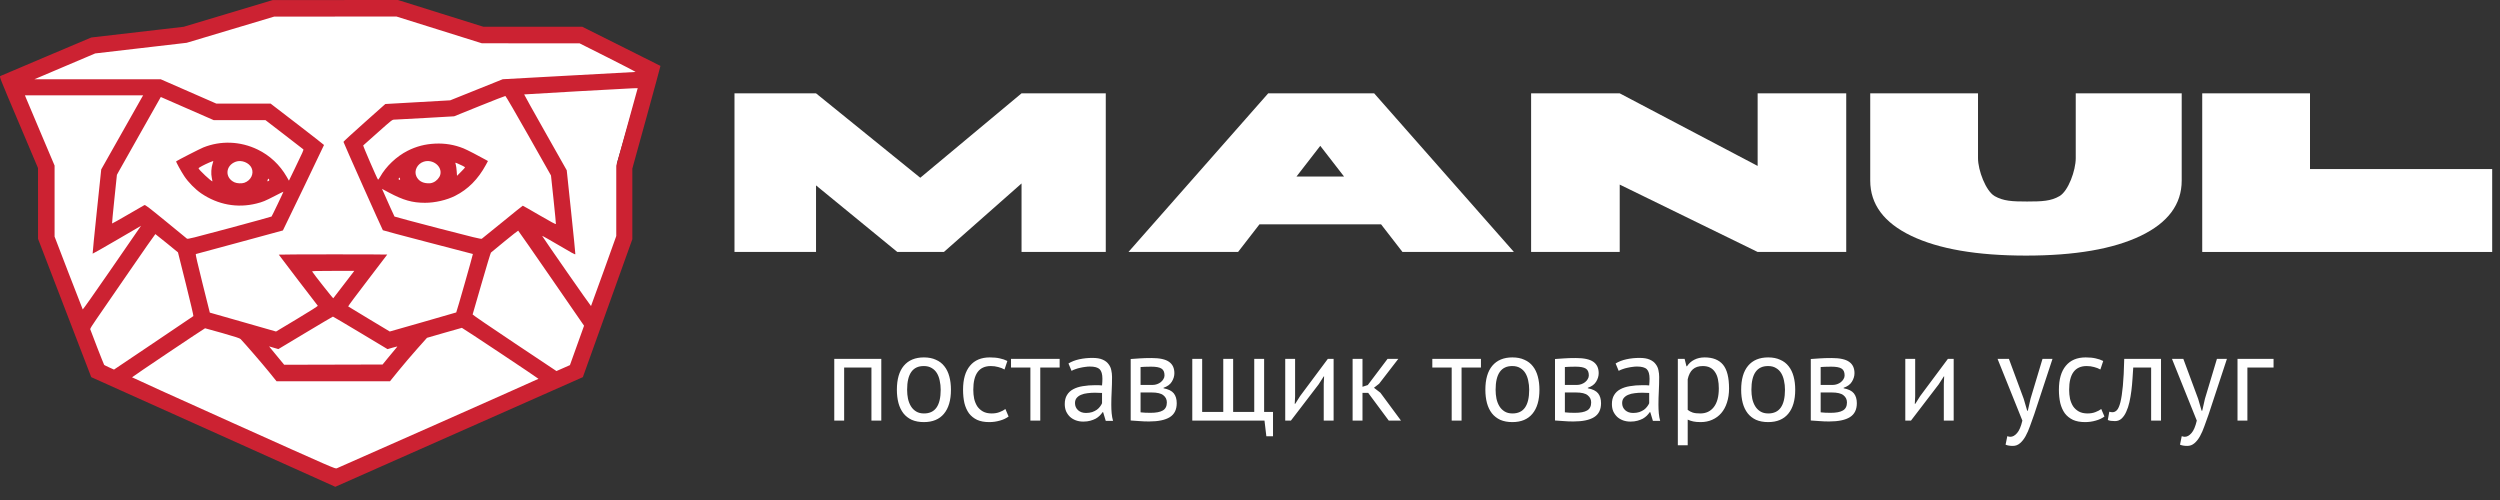 <svg width="185" height="37" viewBox="0 0 185 37" fill="none" xmlns="http://www.w3.org/2000/svg">
<rect x="0" y="0" width="185" height="37" fill="#333333" stroke="none"/>
<path d="M6.352 3.455C4.565 4.259 0.954 5.884 0.81 5.956L0.54 6.1L3.131 12.398L2.897 17.401L6.676 27.532L24.419 35.413L42.287 27.495L45.652 17.671V12.074L47.631 5.273L42.467 2.627H35.143L28.755 0.54H19.632L13.154 2.627L6.352 3.455Z" fill="white"/>
<path fill-rule="evenodd" clip-rule="evenodd" d="M16.887 0.994L13.594 1.982L10.175 2.378L6.756 2.774L3.427 4.181C1.596 4.955 0.064 5.606 0.022 5.628C-0.052 5.667 -0.012 5.769 1.379 9.051L2.812 12.434L2.814 15.054L2.815 17.674L4.784 22.791L6.752 27.909L15.782 31.966L24.812 36.023L33.971 31.966L43.131 27.909L44.962 22.806L46.793 17.703V15.089V12.475L47.84 8.682C48.415 6.595 48.881 4.883 48.874 4.877C48.868 4.871 47.563 4.217 45.975 3.423L43.087 1.979H39.426H35.766L32.608 0.99L29.45 0L24.815 0.003L20.18 0.005L16.887 0.994ZM17.051 2.198L13.814 3.167L10.429 3.56L7.044 3.954L4.795 4.909L2.545 5.865L7.22 5.865L11.895 5.866L13.951 6.766L16.007 7.666H18.016H20.024L22.001 9.185C23.087 10.021 23.977 10.716 23.977 10.729C23.977 10.753 20.958 17.03 20.935 17.053C20.928 17.06 19.484 17.453 17.726 17.926C15.968 18.399 14.511 18.793 14.488 18.801C14.461 18.812 14.623 19.52 14.987 20.975L15.526 23.133L17.977 23.832L20.427 24.533L21.986 23.598C23.027 22.973 23.535 22.649 23.515 22.623C23.498 22.601 22.842 21.746 22.057 20.724C21.272 19.702 20.63 18.855 20.63 18.844C20.63 18.832 22.435 18.822 24.642 18.822C26.849 18.822 28.655 18.829 28.655 18.838C28.655 18.847 27.998 19.708 27.196 20.752C26.394 21.795 25.75 22.66 25.765 22.675C25.781 22.691 26.48 23.114 27.319 23.617L28.843 24.532L31.296 23.832C32.644 23.447 33.753 23.127 33.761 23.12C33.791 23.093 35.014 18.803 34.994 18.795C34.981 18.791 33.484 18.4 31.667 17.928C29.85 17.455 28.349 17.054 28.332 17.037C28.289 16.991 25.416 10.549 25.416 10.497C25.416 10.473 26.113 9.833 26.965 9.075L28.513 7.697L30.914 7.56L33.316 7.424L35.259 6.644L37.203 5.863L42.079 5.595C44.761 5.448 46.988 5.326 47.027 5.325C47.067 5.323 46.152 4.846 44.994 4.265L42.889 3.207L39.273 3.205L35.658 3.203L32.5 2.213L29.342 1.224L24.815 1.226L20.288 1.229L17.051 2.198ZM42.86 6.748C40.627 6.872 38.794 6.979 38.787 6.987C38.779 6.995 39.485 8.261 40.356 9.801L41.939 12.601L42.262 15.667C42.44 17.353 42.581 18.761 42.575 18.796C42.565 18.861 42.561 18.859 40.521 17.667C40.287 17.531 40.109 17.441 40.125 17.467C40.328 17.802 43.717 22.667 43.735 22.647C43.748 22.631 44.174 21.458 44.682 20.039L45.606 17.46V14.863V12.267L46.381 9.453C46.807 7.906 47.165 6.612 47.175 6.577C47.199 6.499 47.718 6.478 42.86 6.748ZM1.913 7.225C1.951 7.319 2.445 8.488 3.01 9.824L4.039 12.252V14.88L4.039 17.509L5.069 20.19C5.635 21.664 6.11 22.883 6.123 22.898C6.137 22.912 7.016 21.665 8.078 20.127C9.139 18.588 10.105 17.189 10.223 17.018L10.439 16.708L8.656 17.748C7.675 18.321 6.864 18.781 6.855 18.771C6.845 18.761 6.984 17.354 7.164 15.644L7.491 12.536L8.953 9.948C9.757 8.524 10.455 7.291 10.503 7.207L10.592 7.054H6.218H1.845L1.913 7.225ZM35.475 7.851L33.604 8.607L31.48 8.729C30.312 8.796 29.282 8.852 29.191 8.852C29.024 8.853 29.023 8.854 27.967 9.793C27.386 10.311 26.895 10.747 26.878 10.762C26.851 10.787 27.898 13.208 27.972 13.291C27.986 13.308 28.056 13.218 28.127 13.091C28.562 12.313 29.343 11.572 30.166 11.157C30.813 10.83 31.458 10.663 32.203 10.628C32.939 10.594 33.624 10.709 34.298 10.979C34.533 11.073 35.475 11.556 35.954 11.829L36.108 11.917L35.959 12.194C35.379 13.261 34.637 14.011 33.682 14.491C33.051 14.809 32.194 15.007 31.451 15.007C30.514 15.007 29.848 14.818 28.776 14.247L28.268 13.976L28.447 14.375C28.545 14.594 28.748 15.049 28.897 15.385C29.046 15.722 29.179 16.009 29.193 16.025C29.207 16.04 30.65 16.425 32.401 16.881C35.065 17.574 35.595 17.702 35.654 17.666C35.694 17.643 36.385 17.083 37.191 16.423C37.997 15.763 38.67 15.223 38.686 15.223C38.702 15.223 39.258 15.539 39.92 15.926C40.786 16.431 41.129 16.613 41.137 16.574C41.143 16.545 41.064 15.725 40.961 14.753L40.773 12.985L39.112 10.047C38.198 8.43 37.427 7.105 37.398 7.102C37.37 7.098 36.504 7.436 35.475 7.851ZM10.425 9.784C9.615 11.217 8.884 12.514 8.801 12.664L8.651 12.938L8.464 14.73C8.361 15.715 8.284 16.529 8.293 16.539C8.303 16.548 8.827 16.254 9.459 15.885C10.09 15.516 10.641 15.198 10.683 15.179C10.75 15.148 10.941 15.293 12.267 16.376C13.096 17.054 13.801 17.632 13.834 17.66C13.887 17.706 14.249 17.616 16.982 16.881C18.68 16.423 20.081 16.038 20.095 16.023C20.131 15.986 20.985 14.2 20.973 14.187C20.967 14.181 20.681 14.322 20.337 14.5C19.607 14.877 19.441 14.945 18.977 15.061C17.561 15.415 16.127 15.151 14.889 14.31C14.454 14.014 13.931 13.483 13.639 13.041C13.386 12.658 13.007 11.964 13.036 11.939C13.11 11.875 14.807 11.007 15.043 10.912C16.337 10.392 17.784 10.447 19.064 11.066C19.963 11.5 20.704 12.194 21.216 13.081L21.381 13.368L21.809 12.487C22.417 11.232 22.482 11.086 22.444 11.05C22.426 11.032 21.788 10.539 21.027 9.953L19.644 8.889H17.728H15.812L13.855 8.033L11.899 7.177L10.425 9.784ZM15.481 12.03C15.119 12.184 14.692 12.412 14.692 12.452C14.692 12.549 15.669 13.466 15.72 13.415C15.725 13.41 15.705 13.3 15.675 13.172C15.605 12.874 15.63 12.403 15.73 12.119C15.77 12.005 15.792 11.913 15.778 11.914C15.764 11.914 15.631 11.967 15.481 12.03ZM17.452 11.964C16.674 12.242 16.615 13.158 17.355 13.493C17.539 13.576 17.884 13.592 18.078 13.526C18.562 13.361 18.811 12.857 18.618 12.432C18.44 12.039 17.876 11.813 17.452 11.964ZM31.353 11.965C30.88 12.117 30.621 12.633 30.81 13.046C30.954 13.361 31.236 13.539 31.627 13.561C31.833 13.572 31.918 13.559 32.069 13.494C32.299 13.396 32.516 13.159 32.577 12.942C32.751 12.321 32.032 11.747 31.353 11.965ZM33.694 12.048C33.694 12.063 33.711 12.131 33.732 12.2C33.753 12.27 33.782 12.48 33.795 12.668L33.819 13.01L34.116 12.713C34.28 12.55 34.413 12.403 34.413 12.387C34.413 12.371 34.336 12.321 34.242 12.274C33.909 12.111 33.694 12.021 33.694 12.048ZM29.517 13.193C29.478 13.24 29.478 13.255 29.521 13.282C29.603 13.334 29.618 13.322 29.6 13.226C29.579 13.12 29.578 13.119 29.517 13.193ZM19.809 13.31C19.767 13.432 19.788 13.45 19.886 13.378C19.94 13.339 19.942 13.324 19.899 13.265C19.852 13.2 19.847 13.203 19.809 13.31ZM37.346 17.853C36.812 18.29 36.354 18.667 36.329 18.692C36.304 18.716 35.992 19.747 35.636 20.983C35.28 22.219 34.982 23.249 34.974 23.271C34.965 23.294 36.358 24.245 38.068 25.385L41.178 27.458L41.676 27.239L42.175 27.019L42.697 25.562L43.22 24.104L40.796 20.59C39.463 18.658 38.36 17.073 38.345 17.068C38.33 17.063 37.881 17.416 37.346 17.853ZM9.527 20.144C8.458 21.7 7.376 23.271 7.122 23.636C6.837 24.044 6.666 24.322 6.676 24.358C6.721 24.514 7.682 26.977 7.709 27.004C7.725 27.021 7.896 27.106 8.088 27.192L8.436 27.349L11.357 25.384C12.963 24.303 14.292 23.406 14.31 23.39C14.328 23.373 14.089 22.352 13.756 21.017L13.17 18.674L12.347 18.001C11.894 17.631 11.511 17.325 11.497 17.322C11.482 17.318 10.596 18.588 9.527 20.144ZM23.102 20.095C23.212 20.282 24.642 22.093 24.662 22.071C24.688 22.043 25.918 20.442 26.115 20.181L26.216 20.046H24.645C23.328 20.046 23.078 20.054 23.102 20.095ZM22.602 24.631L20.599 25.833L20.255 25.733L19.911 25.632L19.991 25.731C20.036 25.785 20.287 26.091 20.55 26.411L21.029 26.992L24.67 26.983L28.311 26.974L28.726 26.466C28.954 26.187 29.202 25.889 29.276 25.803C29.35 25.718 29.406 25.643 29.4 25.637C29.395 25.632 29.23 25.674 29.034 25.732L28.678 25.836L26.672 24.632C25.569 23.97 24.653 23.429 24.637 23.429C24.62 23.429 23.705 23.97 22.602 24.631ZM32.87 24.631L31.597 24.999L30.862 25.824C30.458 26.278 29.842 27.002 29.492 27.432L28.857 28.215H24.661H20.466L19.891 27.504C19.427 26.931 18.165 25.47 17.807 25.093C17.749 25.031 17.431 24.926 16.472 24.652C15.78 24.454 15.196 24.292 15.174 24.292C15.13 24.292 9.784 27.881 9.77 27.92C9.765 27.934 13.145 29.465 17.281 31.323C24.786 34.695 24.802 34.702 24.924 34.653C25.342 34.484 39.846 28.049 39.847 28.032C39.848 28.001 34.221 24.256 34.179 24.26C34.16 24.262 33.57 24.429 32.87 24.631Z" fill="#CC2232"/>
<path d="M64.486 27.197H62.467V31.125H61.736V26.558H65.216V31.125H64.486V27.197ZM66.369 28.841C66.369 28.068 66.539 27.477 66.88 27.069C67.227 26.655 67.724 26.448 68.369 26.448C68.71 26.448 69.005 26.506 69.255 26.622C69.511 26.731 69.721 26.893 69.885 27.106C70.05 27.313 70.172 27.566 70.251 27.864C70.33 28.156 70.37 28.482 70.37 28.841C70.37 29.615 70.196 30.208 69.849 30.622C69.508 31.03 69.015 31.235 68.369 31.235C68.028 31.235 67.73 31.18 67.474 31.07C67.224 30.954 67.017 30.793 66.853 30.586C66.689 30.373 66.567 30.12 66.487 29.828C66.408 29.529 66.369 29.201 66.369 28.841ZM67.127 28.841C67.127 29.073 67.148 29.295 67.191 29.508C67.24 29.721 67.313 29.907 67.41 30.065C67.507 30.224 67.635 30.352 67.794 30.449C67.952 30.546 68.144 30.595 68.369 30.595C69.197 30.601 69.611 30.017 69.611 28.841C69.611 28.604 69.587 28.378 69.538 28.165C69.496 27.952 69.426 27.767 69.328 27.608C69.231 27.45 69.103 27.325 68.945 27.234C68.786 27.136 68.594 27.088 68.369 27.088C67.541 27.081 67.127 27.666 67.127 28.841ZM74.636 30.823C74.454 30.957 74.238 31.058 73.988 31.125C73.738 31.198 73.476 31.235 73.202 31.235C72.849 31.235 72.551 31.18 72.307 31.07C72.064 30.954 71.863 30.793 71.704 30.586C71.552 30.373 71.439 30.12 71.366 29.828C71.299 29.529 71.266 29.201 71.266 28.841C71.266 28.068 71.436 27.477 71.778 27.069C72.118 26.655 72.609 26.448 73.248 26.448C73.54 26.448 73.787 26.473 73.988 26.521C74.195 26.564 74.381 26.628 74.545 26.713L74.335 27.343C74.195 27.264 74.04 27.203 73.869 27.161C73.699 27.112 73.516 27.088 73.321 27.088C72.456 27.088 72.024 27.672 72.024 28.841C72.024 29.073 72.045 29.295 72.088 29.508C72.137 29.715 72.213 29.901 72.316 30.065C72.426 30.224 72.566 30.352 72.737 30.449C72.913 30.546 73.129 30.595 73.385 30.595C73.604 30.595 73.799 30.562 73.97 30.495C74.146 30.428 74.289 30.352 74.399 30.266L74.636 30.823ZM78.414 27.197H76.98V31.125H76.249V27.197H74.815V26.558H78.414V27.197ZM79.066 26.896C79.298 26.756 79.566 26.652 79.87 26.585C80.181 26.518 80.504 26.485 80.838 26.485C81.155 26.485 81.408 26.527 81.597 26.613C81.791 26.698 81.938 26.811 82.035 26.951C82.139 27.084 82.206 27.234 82.236 27.398C82.273 27.562 82.291 27.727 82.291 27.891C82.291 28.257 82.282 28.613 82.263 28.96C82.245 29.307 82.236 29.636 82.236 29.947C82.236 30.172 82.245 30.385 82.263 30.586C82.282 30.787 82.315 30.973 82.364 31.143H81.825L81.633 30.504H81.588C81.533 30.589 81.463 30.674 81.377 30.759C81.298 30.839 81.201 30.912 81.085 30.979C80.969 31.04 80.835 31.091 80.683 31.134C80.531 31.177 80.357 31.198 80.162 31.198C79.968 31.198 79.785 31.168 79.615 31.107C79.45 31.046 79.307 30.96 79.185 30.851C79.063 30.735 78.966 30.598 78.893 30.44C78.826 30.282 78.792 30.102 78.792 29.901C78.792 29.633 78.847 29.411 78.957 29.234C79.066 29.051 79.219 28.908 79.413 28.805C79.615 28.695 79.852 28.619 80.126 28.576C80.406 28.528 80.714 28.503 81.049 28.503C81.134 28.503 81.216 28.503 81.295 28.503C81.38 28.503 81.466 28.509 81.551 28.522C81.569 28.339 81.578 28.174 81.578 28.028C81.578 27.694 81.511 27.459 81.377 27.325C81.243 27.191 81 27.124 80.647 27.124C80.543 27.124 80.43 27.133 80.309 27.151C80.193 27.164 80.071 27.185 79.943 27.215C79.822 27.24 79.703 27.273 79.587 27.316C79.478 27.352 79.38 27.395 79.295 27.444L79.066 26.896ZM80.364 30.559C80.534 30.559 80.686 30.537 80.82 30.495C80.954 30.446 81.07 30.388 81.167 30.321C81.265 30.248 81.344 30.169 81.405 30.084C81.472 29.998 81.52 29.916 81.551 29.837V29.079C81.466 29.073 81.377 29.07 81.286 29.07C81.201 29.064 81.115 29.061 81.03 29.061C80.841 29.061 80.656 29.073 80.473 29.097C80.296 29.115 80.138 29.155 79.998 29.216C79.864 29.271 79.754 29.35 79.669 29.453C79.59 29.551 79.55 29.676 79.55 29.828C79.55 30.041 79.627 30.218 79.779 30.358C79.931 30.492 80.126 30.559 80.364 30.559ZM83.671 26.567C83.884 26.555 84.106 26.54 84.338 26.521C84.575 26.503 84.868 26.494 85.215 26.494C85.817 26.494 86.25 26.588 86.512 26.777C86.773 26.96 86.904 27.24 86.904 27.617C86.904 27.831 86.841 28.041 86.713 28.248C86.591 28.449 86.387 28.598 86.101 28.695V28.732C86.46 28.799 86.713 28.924 86.859 29.106C87.005 29.289 87.078 29.532 87.078 29.837C87.078 30.312 86.907 30.656 86.567 30.869C86.225 31.082 85.714 31.189 85.032 31.189C84.776 31.189 84.539 31.18 84.32 31.161C84.1 31.149 83.884 31.134 83.671 31.116V26.567ZM84.402 30.513C84.517 30.525 84.63 30.534 84.74 30.54C84.855 30.546 84.989 30.549 85.142 30.549C85.55 30.549 85.851 30.492 86.046 30.376C86.247 30.26 86.347 30.062 86.347 29.782C86.347 29.563 86.262 29.386 86.091 29.252C85.927 29.112 85.632 29.042 85.206 29.042H84.402V30.513ZM85.297 28.485C85.406 28.485 85.513 28.467 85.617 28.43C85.72 28.394 85.811 28.345 85.891 28.284C85.976 28.217 86.043 28.141 86.091 28.056C86.146 27.971 86.174 27.879 86.174 27.782C86.174 27.538 86.101 27.371 85.954 27.279C85.808 27.182 85.553 27.133 85.187 27.133C84.992 27.133 84.837 27.136 84.721 27.142C84.612 27.148 84.505 27.155 84.402 27.161V28.485H85.297ZM94.203 32.285H93.71L93.573 31.125H88.229V26.558H88.96V30.485H90.522V26.558H91.253V30.485H92.814V26.558H93.545V30.485H94.203V32.285ZM97.956 28.421L97.984 27.855H97.956L97.582 28.439L95.527 31.125H95.107V26.558H95.837V29.344L95.81 29.883H95.846L96.203 29.316L98.258 26.558H98.687V31.125H97.956V28.421ZM101.244 29.07H100.824V31.125H100.093V26.558H100.824V28.622L101.216 28.494L102.678 26.558H103.473L102.057 28.394L101.673 28.695L102.148 29.061L103.674 31.125H102.769L101.244 29.07ZM109.59 27.197H108.156V31.125H107.425V27.197H105.991V26.558H109.59V27.197ZM109.917 28.841C109.917 28.068 110.087 27.477 110.428 27.069C110.776 26.655 111.272 26.448 111.917 26.448C112.258 26.448 112.554 26.506 112.803 26.622C113.059 26.731 113.269 26.893 113.434 27.106C113.598 27.313 113.72 27.566 113.799 27.864C113.878 28.156 113.918 28.482 113.918 28.841C113.918 29.615 113.744 30.208 113.397 30.622C113.056 31.03 112.563 31.235 111.917 31.235C111.576 31.235 111.278 31.18 111.022 31.07C110.773 30.954 110.565 30.793 110.401 30.586C110.237 30.373 110.115 30.12 110.036 29.828C109.957 29.529 109.917 29.201 109.917 28.841ZM110.675 28.841C110.675 29.073 110.696 29.295 110.739 29.508C110.788 29.721 110.861 29.907 110.958 30.065C111.056 30.224 111.184 30.352 111.342 30.449C111.5 30.546 111.692 30.595 111.917 30.595C112.746 30.601 113.16 30.017 113.16 28.841C113.16 28.604 113.135 28.378 113.087 28.165C113.044 27.952 112.974 27.767 112.876 27.608C112.779 27.45 112.651 27.325 112.493 27.234C112.334 27.136 112.143 27.088 111.917 27.088C111.089 27.081 110.675 27.666 110.675 28.841ZM115.07 26.567C115.283 26.555 115.505 26.54 115.737 26.521C115.974 26.503 116.266 26.494 116.614 26.494C117.216 26.494 117.649 26.588 117.911 26.777C118.172 26.96 118.303 27.24 118.303 27.617C118.303 27.831 118.239 28.041 118.112 28.248C117.99 28.449 117.786 28.598 117.5 28.695V28.732C117.859 28.799 118.112 28.924 118.258 29.106C118.404 29.289 118.477 29.532 118.477 29.837C118.477 30.312 118.306 30.656 117.965 30.869C117.624 31.082 117.113 31.189 116.431 31.189C116.175 31.189 115.938 31.18 115.718 31.161C115.499 31.149 115.283 31.134 115.07 31.116V26.567ZM115.801 30.513C115.916 30.525 116.029 30.534 116.139 30.54C116.254 30.546 116.388 30.549 116.54 30.549C116.948 30.549 117.25 30.492 117.445 30.376C117.646 30.26 117.746 30.062 117.746 29.782C117.746 29.563 117.661 29.386 117.49 29.252C117.326 29.112 117.031 29.042 116.604 29.042H115.801V30.513ZM116.696 28.485C116.805 28.485 116.912 28.467 117.015 28.43C117.119 28.394 117.21 28.345 117.289 28.284C117.375 28.217 117.442 28.141 117.49 28.056C117.545 27.971 117.573 27.879 117.573 27.782C117.573 27.538 117.5 27.371 117.353 27.279C117.207 27.182 116.952 27.133 116.586 27.133C116.391 27.133 116.236 27.136 116.12 27.142C116.011 27.148 115.904 27.155 115.801 27.161V28.485H116.696ZM119.555 26.896C119.786 26.756 120.054 26.652 120.359 26.585C120.669 26.518 120.992 26.485 121.327 26.485C121.644 26.485 121.896 26.527 122.085 26.613C122.28 26.698 122.426 26.811 122.524 26.951C122.627 27.084 122.694 27.234 122.725 27.398C122.761 27.562 122.779 27.727 122.779 27.891C122.779 28.257 122.77 28.613 122.752 28.96C122.734 29.307 122.725 29.636 122.725 29.947C122.725 30.172 122.734 30.385 122.752 30.586C122.77 30.787 122.804 30.973 122.852 31.143H122.314L122.122 30.504H122.076C122.021 30.589 121.951 30.674 121.866 30.759C121.787 30.839 121.689 30.912 121.574 30.979C121.458 31.04 121.324 31.091 121.172 31.134C121.02 31.177 120.846 31.198 120.651 31.198C120.456 31.198 120.274 31.168 120.103 31.107C119.939 31.046 119.796 30.96 119.674 30.851C119.552 30.735 119.455 30.598 119.381 30.44C119.314 30.282 119.281 30.102 119.281 29.901C119.281 29.633 119.336 29.411 119.445 29.234C119.555 29.051 119.707 28.908 119.902 28.805C120.103 28.695 120.341 28.619 120.615 28.576C120.895 28.528 121.202 28.503 121.537 28.503C121.622 28.503 121.705 28.503 121.784 28.503C121.869 28.503 121.954 28.509 122.04 28.522C122.058 28.339 122.067 28.174 122.067 28.028C122.067 27.694 122 27.459 121.866 27.325C121.732 27.191 121.488 27.124 121.135 27.124C121.032 27.124 120.919 27.133 120.797 27.151C120.682 27.164 120.56 27.185 120.432 27.215C120.31 27.24 120.191 27.273 120.076 27.316C119.966 27.352 119.869 27.395 119.783 27.444L119.555 26.896ZM120.852 30.559C121.023 30.559 121.175 30.537 121.309 30.495C121.443 30.446 121.558 30.388 121.656 30.321C121.753 30.248 121.832 30.169 121.893 30.084C121.96 29.998 122.009 29.916 122.04 29.837V29.079C121.954 29.073 121.866 29.07 121.775 29.07C121.689 29.064 121.604 29.061 121.519 29.061C121.33 29.061 121.144 29.073 120.962 29.097C120.785 29.115 120.627 29.155 120.487 29.216C120.353 29.271 120.243 29.35 120.158 29.453C120.079 29.551 120.039 29.676 120.039 29.828C120.039 30.041 120.115 30.218 120.267 30.358C120.42 30.492 120.615 30.559 120.852 30.559ZM124.16 26.558H124.662L124.799 27.106H124.835C124.976 26.893 125.155 26.731 125.374 26.622C125.6 26.506 125.855 26.448 126.142 26.448C126.751 26.448 127.204 26.628 127.503 26.987C127.801 27.346 127.95 27.934 127.95 28.75C127.95 29.134 127.898 29.481 127.795 29.791C127.698 30.096 127.557 30.355 127.375 30.568C127.192 30.781 126.97 30.945 126.708 31.061C126.452 31.177 126.166 31.235 125.849 31.235C125.624 31.235 125.444 31.219 125.31 31.189C125.183 31.165 125.042 31.119 124.89 31.052V32.952H124.16V26.558ZM126.005 27.088C125.694 27.088 125.447 27.17 125.265 27.334C125.088 27.492 124.963 27.736 124.89 28.065V30.33C125 30.416 125.125 30.483 125.265 30.531C125.405 30.574 125.591 30.595 125.822 30.595C126.242 30.595 126.574 30.44 126.818 30.129C127.067 29.813 127.192 29.35 127.192 28.741C127.192 28.491 127.171 28.266 127.128 28.065C127.086 27.858 127.015 27.684 126.918 27.544C126.827 27.398 126.705 27.285 126.553 27.206C126.407 27.127 126.224 27.088 126.005 27.088ZM128.846 28.841C128.846 28.068 129.016 27.477 129.357 27.069C129.704 26.655 130.2 26.448 130.846 26.448C131.187 26.448 131.482 26.506 131.732 26.622C131.988 26.731 132.198 26.893 132.362 27.106C132.527 27.313 132.648 27.566 132.728 27.864C132.807 28.156 132.846 28.482 132.846 28.841C132.846 29.615 132.673 30.208 132.326 30.622C131.985 31.03 131.491 31.235 130.846 31.235C130.505 31.235 130.207 31.18 129.951 31.07C129.701 30.954 129.494 30.793 129.33 30.586C129.165 30.373 129.043 30.12 128.964 29.828C128.885 29.529 128.846 29.201 128.846 28.841ZM129.604 28.841C129.604 29.073 129.625 29.295 129.668 29.508C129.716 29.721 129.789 29.907 129.887 30.065C129.984 30.224 130.112 30.352 130.27 30.449C130.429 30.546 130.621 30.595 130.846 30.595C131.674 30.601 132.088 30.017 132.088 28.841C132.088 28.604 132.064 28.378 132.015 28.165C131.972 27.952 131.902 27.767 131.805 27.608C131.708 27.45 131.58 27.325 131.421 27.234C131.263 27.136 131.071 27.088 130.846 27.088C130.018 27.081 129.604 27.666 129.604 28.841ZM133.998 26.567C134.212 26.555 134.434 26.54 134.665 26.521C134.903 26.503 135.195 26.494 135.542 26.494C136.145 26.494 136.577 26.588 136.839 26.777C137.101 26.96 137.232 27.24 137.232 27.617C137.232 27.831 137.168 28.041 137.04 28.248C136.918 28.449 136.714 28.598 136.428 28.695V28.732C136.787 28.799 137.04 28.924 137.186 29.106C137.332 29.289 137.406 29.532 137.406 29.837C137.406 30.312 137.235 30.656 136.894 30.869C136.553 31.082 136.041 31.189 135.359 31.189C135.104 31.189 134.866 31.18 134.647 31.161C134.428 31.149 134.212 31.134 133.998 31.116V26.567ZM134.729 30.513C134.845 30.525 134.958 30.534 135.067 30.54C135.183 30.546 135.317 30.549 135.469 30.549C135.877 30.549 136.178 30.492 136.373 30.376C136.574 30.26 136.675 30.062 136.675 29.782C136.675 29.563 136.59 29.386 136.419 29.252C136.255 29.112 135.959 29.042 135.533 29.042H134.729V30.513ZM135.624 28.485C135.734 28.485 135.841 28.467 135.944 28.43C136.048 28.394 136.139 28.345 136.218 28.284C136.303 28.217 136.37 28.141 136.419 28.056C136.474 27.971 136.501 27.879 136.501 27.782C136.501 27.538 136.428 27.371 136.282 27.279C136.136 27.182 135.88 27.133 135.515 27.133C135.32 27.133 135.165 27.136 135.049 27.142C134.939 27.148 134.833 27.155 134.729 27.161V28.485H135.624ZM143.842 28.421L143.869 27.855H143.842L143.467 28.439L141.412 31.125H140.992V26.558H141.723V29.344L141.695 29.883H141.732L142.088 29.316L144.143 26.558H144.572V31.125H143.842V28.421ZM149.756 29.517L150.012 30.394H150.058L150.259 29.508L151.145 26.558H151.884L150.533 30.659C150.429 30.957 150.326 31.247 150.222 31.527C150.125 31.807 150.015 32.057 149.893 32.276C149.771 32.495 149.634 32.669 149.482 32.797C149.33 32.93 149.153 32.997 148.952 32.997C148.733 32.997 148.553 32.967 148.413 32.906L148.541 32.276C148.62 32.306 148.697 32.322 148.77 32.322C148.94 32.322 149.105 32.23 149.263 32.047C149.421 31.871 149.552 31.563 149.656 31.125L147.82 26.558H148.66L149.756 29.517ZM155.73 30.823C155.547 30.957 155.331 31.058 155.081 31.125C154.831 31.198 154.57 31.235 154.295 31.235C153.942 31.235 153.644 31.18 153.4 31.07C153.157 30.954 152.956 30.793 152.797 30.586C152.645 30.373 152.533 30.12 152.46 29.828C152.393 29.529 152.359 29.201 152.359 28.841C152.359 28.068 152.53 27.477 152.871 27.069C153.212 26.655 153.702 26.448 154.341 26.448C154.633 26.448 154.88 26.473 155.081 26.521C155.288 26.564 155.474 26.628 155.638 26.713L155.428 27.343C155.288 27.264 155.133 27.203 154.962 27.161C154.792 27.112 154.609 27.088 154.414 27.088C153.55 27.088 153.117 27.672 153.117 28.841C153.117 29.073 153.138 29.295 153.181 29.508C153.23 29.715 153.306 29.901 153.409 30.065C153.519 30.224 153.659 30.352 153.83 30.449C154.006 30.546 154.222 30.595 154.478 30.595C154.697 30.595 154.892 30.562 155.063 30.495C155.239 30.428 155.382 30.352 155.492 30.266L155.73 30.823ZM159.184 27.197H157.86C157.841 27.453 157.823 27.73 157.805 28.028C157.787 28.321 157.759 28.616 157.723 28.914C157.686 29.207 157.637 29.49 157.576 29.764C157.516 30.032 157.436 30.269 157.339 30.476C157.248 30.683 157.132 30.851 156.992 30.979C156.858 31.101 156.697 31.161 156.508 31.161C156.392 31.161 156.292 31.155 156.206 31.143C156.121 31.131 156.045 31.11 155.978 31.079L156.088 30.467C156.161 30.492 156.24 30.504 156.325 30.504C156.447 30.504 156.556 30.452 156.654 30.349C156.751 30.245 156.837 30.05 156.91 29.764C156.983 29.472 157.044 29.07 157.092 28.558C157.141 28.047 157.175 27.38 157.193 26.558H159.915V31.125H159.184V27.197ZM162.664 29.517L162.919 30.394H162.965L163.166 29.508L164.052 26.558H164.792L163.44 30.659C163.336 30.957 163.233 31.247 163.129 31.527C163.032 31.807 162.922 32.057 162.801 32.276C162.679 32.495 162.542 32.669 162.39 32.797C162.237 32.93 162.061 32.997 161.86 32.997C161.641 32.997 161.461 32.967 161.321 32.906L161.449 32.276C161.528 32.306 161.604 32.322 161.677 32.322C161.848 32.322 162.012 32.23 162.17 32.047C162.329 31.871 162.46 31.563 162.563 31.125L160.727 26.558H161.567L162.664 29.517ZM168.243 27.197H166.307V31.125H165.576V26.558H168.243V27.197Z" fill="white"/>
<path d="M54.352 18.645V6.907H60.386L69.849 14.57H66.401L75.594 6.907H81.827V18.645H75.594V12.34L76.175 13.063L69.849 18.645H66.401L59.586 13.063L60.386 12.34V18.645H54.352ZM83.506 18.645L93.847 6.907H101.688L112.029 18.645H103.783L96.145 8.785H99.254L91.617 18.645H83.506ZM89.656 16.599L91.972 13.063H102.378L104.594 16.599H89.656ZM113.302 18.645V6.907H119.859L132.125 13.363L130.065 14.051V6.907H136.621V18.645H130.065L117.838 12.672L119.859 11.502V18.645H113.302Z" fill="white"/>
<path d="M162.965 18.645V6.907H170.94V12.51H184.422V18.645H162.965Z" fill="white"/>
<path d="M149.921 18.914C146.294 18.914 143.466 18.427 141.439 17.455C139.411 16.482 138.397 15.118 138.397 13.363V6.907H146.373V11.71C146.373 12.604 146.949 14.131 147.602 14.511C148.255 14.88 148.899 14.912 150.003 14.912C151.13 14.912 151.774 14.88 152.405 14.511C153.058 14.131 153.605 12.604 153.605 11.71V6.907H161.446V13.363C161.446 15.118 160.432 16.482 158.404 17.455C156.377 18.427 153.549 18.914 149.921 18.914Z" fill="white"/>
</svg>
